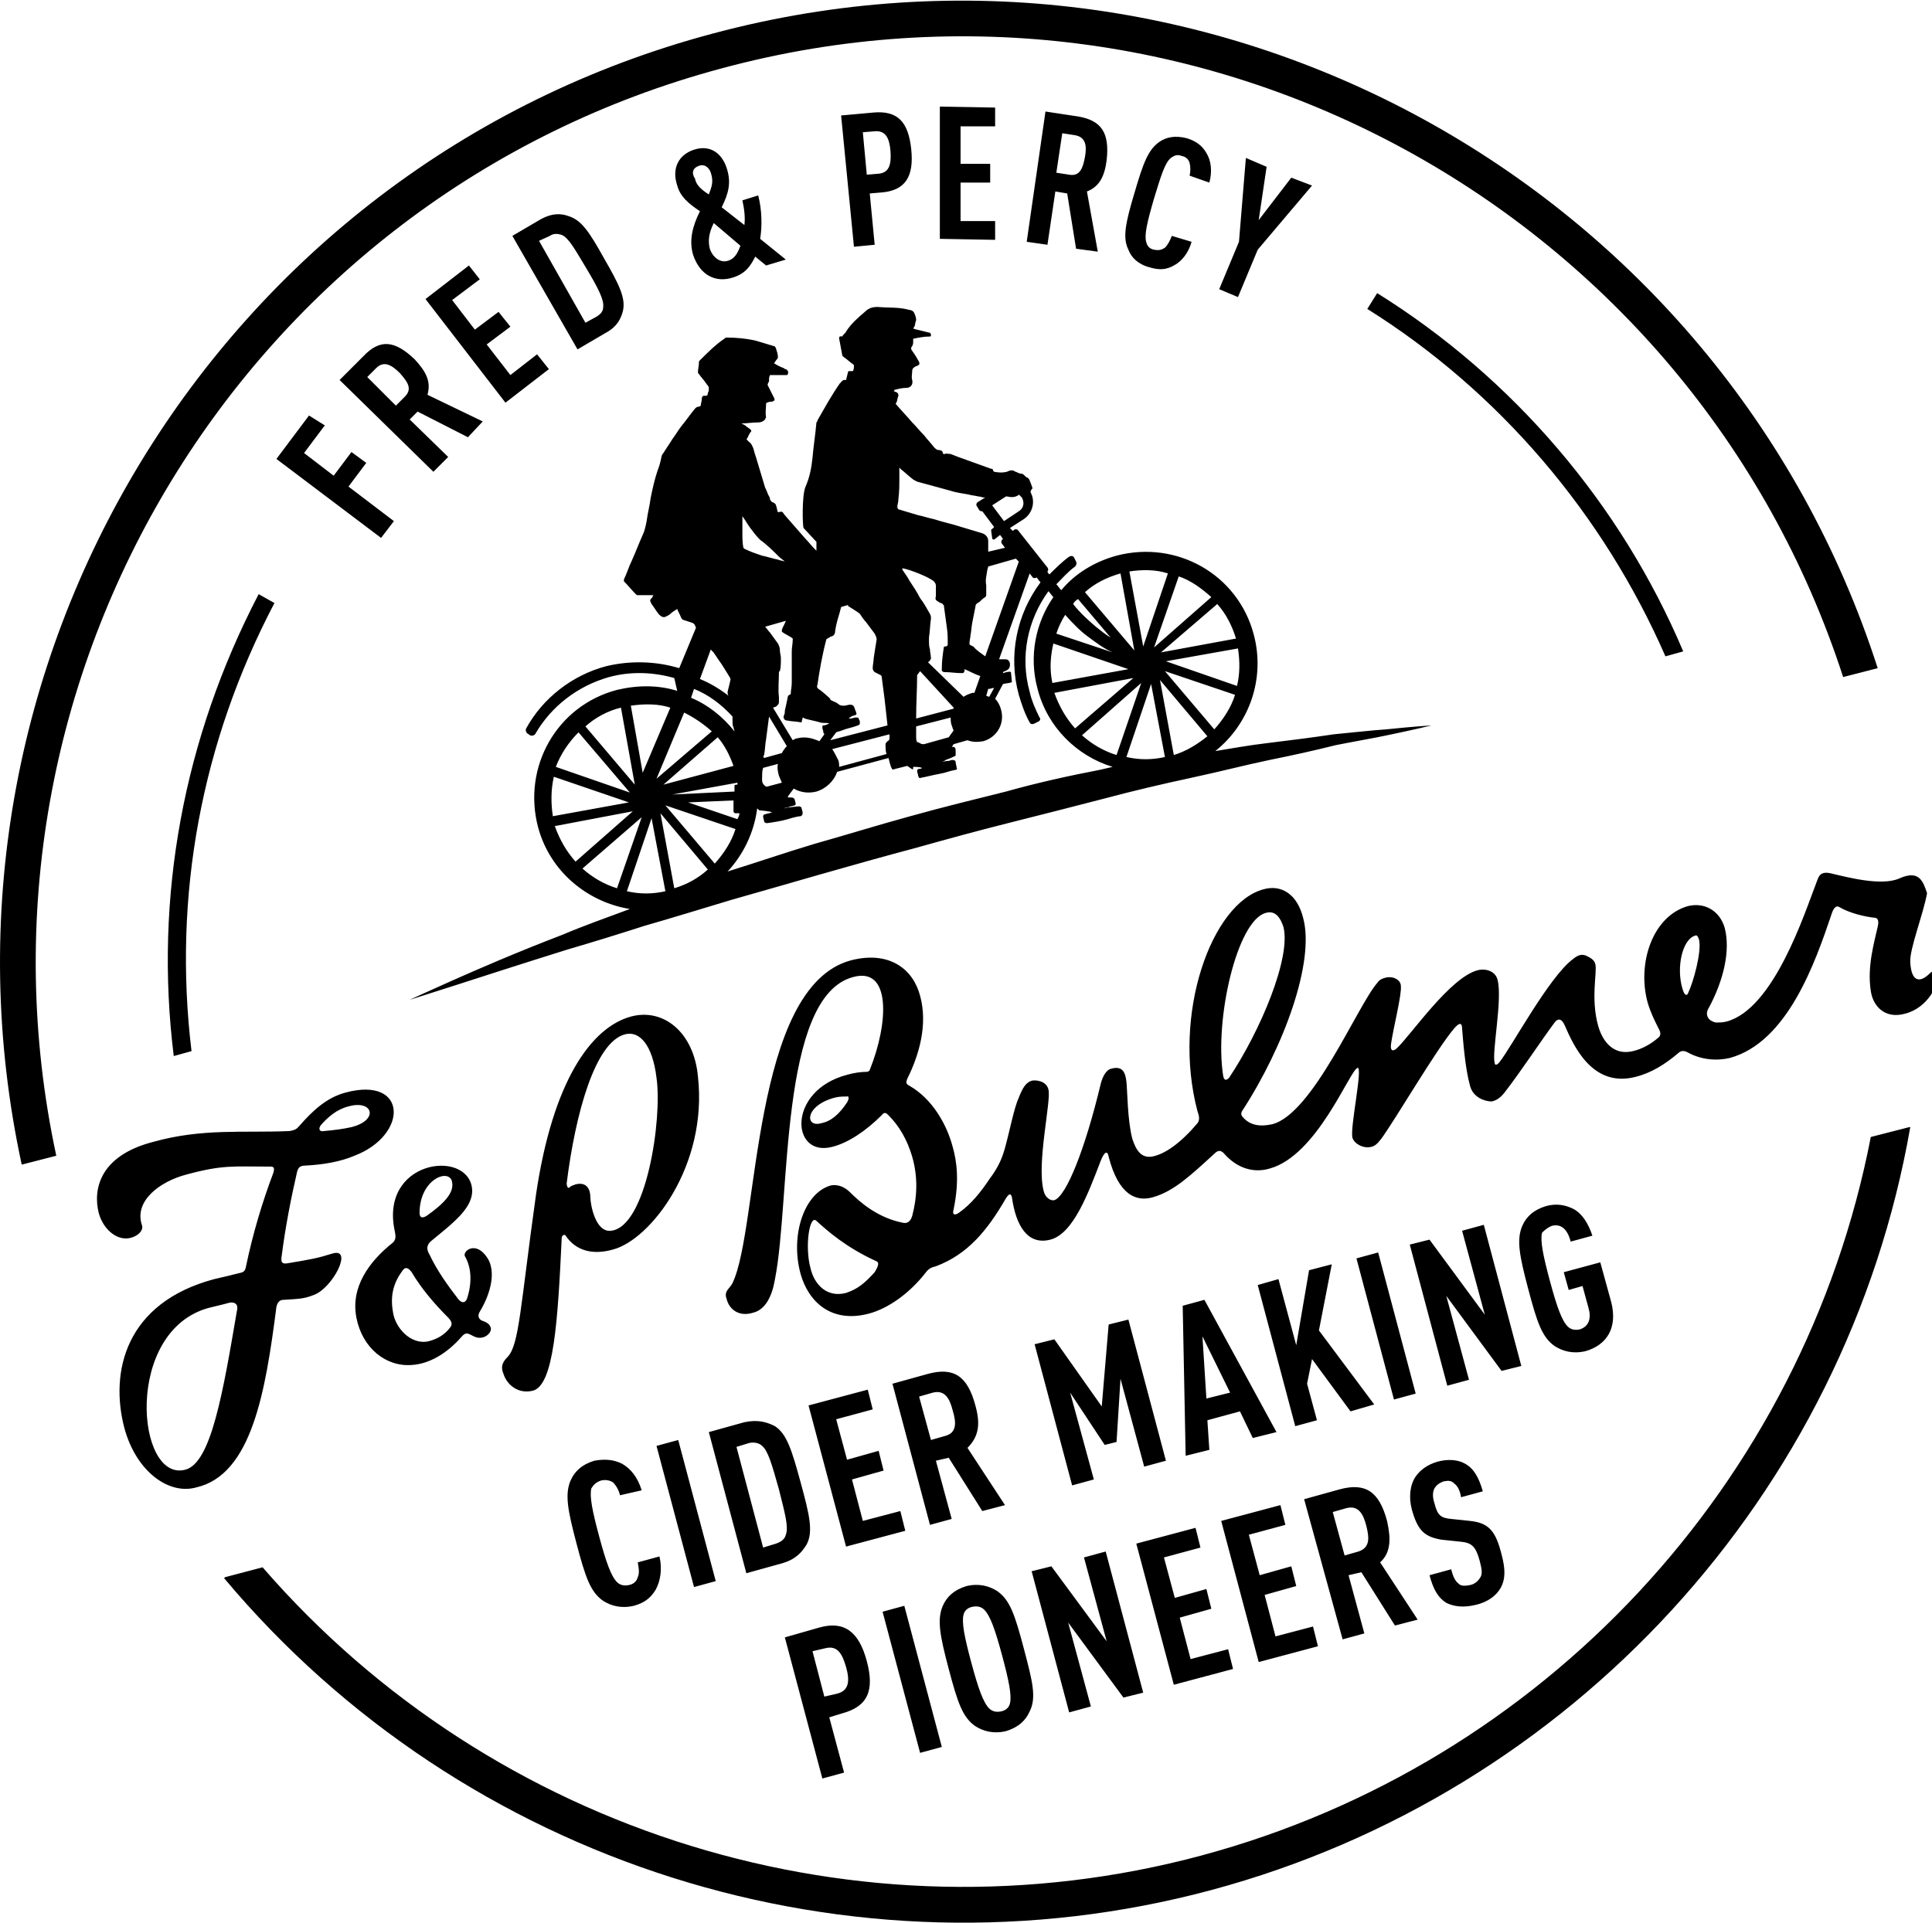 <?xml version="1.0" encoding="utf-8"?>
<!-- Generator: Adobe Illustrator 22.1.0, SVG Export Plug-In . SVG Version: 6.00 Build 0)  -->
<svg version="1.1" id="Layer_1" xmlns="http://www.w3.org/2000/svg" xmlns:xlink="http://www.w3.org/1999/xlink" x="0px" y="0px"
	 width="195.7px" height="194.8px" viewBox="0 0 195.7 194.8" style="enable-background:new 0 0 195.7 194.8;" xml:space="preserve"
	>
<path d="M157.2,124.2c1.2-0.3,1.7,0.8,1.9,1.6l2.2-0.6c-0.4-1.2-1-2.2-1.9-2.7c-0.8-0.4-1.7-0.6-2.8-0.3c-1.3,0.4-2,1.1-2.4,2
	c-0.6,1.4-0.3,3,0.6,6.4c0.9,3.4,1.4,4.9,2.7,5.8c0.8,0.5,1.8,0.8,3.1,0.5c2.1-0.6,3.3-2.3,2.6-5l-1.1-4l-3.7,1l0.5,1.8l1.4-0.4
	l0.6,2.2c0.3,1,0.1,1.9-0.9,2.2c-0.5,0.1-0.9,0-1.2-0.3c-0.6-0.6-1.1-2-1.8-4.6c-0.7-2.6-1-4.1-0.8-4.9
	C156.4,124.7,156.7,124.4,157.2,124.2 M146.5,131.3l5.6,7.6l2-0.5l-3.8-14.3l-2.2,0.6l2.3,8.5l-5.6-7.6l-2,0.5l3.8,14.3l2.2-0.6
	L146.5,131.3z M73.2,6.9c48.4-13,98.2,14.5,113.5,61.7l3.5-0.9c-15.8-49.1-67.6-77.8-118-64.3C21.9,16.8-8.7,67.6,2.2,118l3.5-0.9
	C-4.7,68.6,24.8,19.8,73.2,6.9 M138.5,31.3c13.4,8.4,23.9,20.8,30.2,35.2l1.8-0.5c-6.3-14.9-17.2-27.7-31-36.3L138.5,31.3z
	 M136,166.1l2.2-0.6l-1.6-5.9l1.3-0.3l3.4,5.4l2.3-0.6l-3.8-5.8c1.1-1,1.1-2.4,0.7-4.2c-0.8-3-2.2-3.9-4.8-3.2l-3.6,1L136,166.1z
	 M135,153.2l1.4-0.4c1.2-0.3,1.7,0.6,2,1.8c0.3,1.2,0.4,2.2-0.8,2.6l-1.4,0.4L135,153.2z M148.9,160.6c-0.5,0.1-0.9,0.1-1.1-0.1
	c-0.4-0.3-0.6-0.7-0.8-1.5l-2.2,0.6c0.4,1.5,0.9,2.3,1.7,2.8c0.8,0.4,1.8,0.5,3,0.2c1.3-0.3,2.1-1,2.5-1.7c0.5-0.9,0.5-1.9,0.1-3.4
	c-0.6-2.4-1.3-3.2-3.2-3.4l-1.9-0.2c-1.1-0.1-1.4-0.4-1.7-1.6c-0.2-0.6-0.2-1.1,0-1.5c0.2-0.3,0.4-0.5,0.9-0.7
	c0.5-0.1,0.8-0.1,1.1,0.2c0.4,0.3,0.6,0.8,0.7,1.4l2.2-0.6c-0.4-1.4-0.9-2.3-1.8-2.8c-0.7-0.4-1.7-0.5-2.8-0.2
	c-1,0.3-1.7,0.8-2.2,1.5c-0.6,0.9-0.7,2.1-0.4,3.3c0.6,2.2,1.3,2.8,3,3.1l1.9,0.2c1.2,0.1,1.6,0.5,2,2c0.2,0.8,0.3,1.3,0,1.7
	C149.7,160.2,149.4,160.5,148.9,160.6 M139.6,126.9l-2.2,0.6l3.8,14.3l2.2-0.6L139.6,126.9z M192.4,89c-1.8,0.8-5.2-0.1-6.9-0.5
	c-1.2-0.3-1.3,0.4-1.5,0.9c-1.2,3.1-4.3,12.8-9.1,14.1c-0.4,0.1-0.7,0.1-1.1,0.1c-0.9-0.2-1.1-0.9-0.7-1.5c1.5-2.8,2.2-5.8,1.6-8.1
	c-0.5-1.7-2-2.6-3.7-2.2c-3.6,1-5.2,5.8-4.1,9.8c0.3,1,0.7,1.8,1.1,2.6c0.3,0.5,0.2,0.8-0.1,1c-0.7,0.6-1.6,1.1-2.5,1.3
	c-1.6,0.4-2.9-0.5-3.5-2.5c-0.8-2.8-0.1-5.5-0.3-6.3c-0.1-0.5-0.6-0.7-1-0.9c-0.4-0.1-0.7-0.1-1.3,0.4c-2.4,1.8-6.2,8.9-7.4,10.4
	c-0.3,0.4-0.5,0.3-0.5,0.1c-0.3-1.1,0.8-6.4,0.3-8.4c-0.2-0.9-1.2-1.2-2-1c-2.8,0.7-6.8,6.6-8.2,7.9c-0.3,0.3-0.7,0.4-0.6-0.4
	c0.2-1.5,1.1-5,1-5.9c0-0.6-0.8-1.1-1.7-0.8c-0.3,0.1-0.5,0.2-0.7,0.5c-2,2.3-6.5,13.2-10.6,14.3c-1.3,0.3-2.3,0.1-3-0.7
	c-0.2-0.2-0.2-0.4-0.1-0.6c4.3-6.6,7.4-15.2,6.2-19.6c-0.6-2.4-2.2-3.4-4-2.9c-5.3,1.4-9.3,12.7-6.7,22.5c0.1,0.3,0.3,0.8,0,1.2
	c-1.6,1.9-3.3,3.2-4.7,3.4c-1,0.1-1.5-0.6-1.9-1.8c-0.5-1.9-0.5-4.9-0.6-5.8c-0.1-0.8-0.3-1.7-1.6-1.3c-0.4,0.1-0.8,0.7-1,1.5
	c-1.6,6.7-3.5,11.4-4.7,11.8c-0.5,0.1-1-0.4-1.1-1c-0.7-2.8,0.8-9.1,0.5-10.2c-0.2-0.9-1.3-1-1.7-0.9c-0.6,0.2-0.9,0.7-1.3,1.7
	c-0.5,1.1-0.9,3.3-1.4,5.1c-0.3,1.1-0.7,2-1.6,3.2c-0.8,1.2-1.8,2.5-3.1,3.4c-0.3,0.2-0.7,0.3-0.5-0.4c0.6-2.9,0.3-4.9-0.1-6.3
	c-0.6-2.3-2.1-4.9-4.4-6.2c-0.4-0.2-0.3-0.4-0.2-0.7c1.2-2.4,2.1-5.5,1.3-8.4c-0.7-2.7-3.1-4.6-7-3.6c-10.1,2.7-9.3,27.1-12,32.7
	c-0.3,0.6-0.9,0.8-0.6,1.6c0.2,0.9,1.1,1.9,2.7,1.4c1.2-0.3,1.9-1.6,2.2-3.4c1.6-8.1,0.4-28.6,7.9-30.6c3.9-1.1,3.6,4.7,1.7,9.4
	c0,0.1-0.2,0.2-0.3,0.2c-0.6,0-1.3,0.1-2,0.3c-6.1,1.6-5.7,8.4-1.5,7.3c1.6-0.4,3.4-1.6,5-3.2c0.3-0.4,0.5-0.2,0.7,0
	c1.1,1.1,1.9,2.5,2.4,4.2c0.6,2.1,0.5,4.1,0,6c-0.1,0.3-0.3,0.8-0.9,0.7c-2.6-0.5-4.4-2.1-5.4-3.1c-0.6-0.6-1.3-0.8-1.9-0.7
	c-2.7,0.7-4.2,5-3.1,9c0.8,2.8,3.1,5,6.9,4c1.9-0.5,4.1-2,5.8-4.2c0.3-0.4,0.6-0.5,1-0.6c3.2-1.2,5.2-3.6,7.1-6.9
	c0.4-0.6,0.5-0.4,0.6-0.1c0.4,2.9,1.6,4.9,3.9,4.3c2.3-0.6,3.8-4.6,5.1-8c0.4-1,0.7-1,0.8-0.4c1,3.9,2.8,4.6,4.5,4.1
	c2.1-0.6,3.8-2.2,6.2-4.4c0.4-0.4,0.7-0.4,1.1,0.1c1.2,1.3,2.8,1.9,4.5,1.4c4.8-1.3,8.1-9.9,8.9-10.2c0.6-0.2-0.8,6.2-0.5,7.1
	c0.2,0.6,1.1,1.1,1.9,0.9c0.4-0.1,0.6-0.3,1-0.8c1.4-1.9,5.6-9.1,7.4-11.2c0.6-0.7,0.8-0.5,0.8,0c0.1,1.2,0.3,4,0.8,5.8
	c0.3,1.2,1.5,1.6,2.2,1.6c0.5-0.1,0.9-0.4,1.3-0.9c1.7-2.2,3.8-5.4,5-7c0.4-0.6,0.8-0.5,1.1,0.2c0.8,1.8,2.7,6.4,7.2,5.2
	c1.6-0.4,3-1.3,4.3-2.4c0.2-0.2,0.5-0.3,0.9-0.1c1.4,0.8,3,0.9,4.3,0.6c5.9-1.6,8.7-9.8,10.3-14.5c0.2-0.7,0.5-1,0.8-0.8
	c1,0.6,2.6,1,3.7,1.1c0.3,0.1,0.3,0.5,0.2,0.9c-0.3,1.4-1.1,4-0.7,6.5c0.2,1.5,1.4,2.9,3.5,2.3c2.3-0.6,3.4-3,3.3-3.9
	c-0.1-0.6-0.6-0.4-0.8-0.2c-1.1,1.1-1.9,0.8-2-1.1c-0.1-1.3,1.3-4.8,1.7-7C194.8,89.3,194.4,88.1,192.4,89 M85.8,111.7
	c-0.8,1.2-1.6,1.9-2.6,2.1c-1.7,0.5-1.7-1.8,1.4-2.6c0.4-0.1,0.8-0.1,1.2-0.1C85.9,111,86.1,111.2,85.8,111.7 M88.6,128.9
	c-1,1.1-1.7,1.7-2.9,2.1c-1.9,0.5-3.2-0.8-3.6-2.5c-0.6-2.2-0.1-5.5,0.6-4.8c1.1,1,3,2.7,6.1,4.1C89.2,128,88.7,128.7,88.6,128.9
	 M123.9,109c-0.9-5.7,1.4-15.7,4.3-16.5c1-0.3,1.5,0.5,1.8,1.4c0.8,3.1-2.3,10.5-5.5,15.3C124.2,109.5,124,109.5,123.9,109
	 M170.4,100.1c-0.6-2.1,0-4.9,1.3-5.3c0.2-0.1,0.3,0.1,0.4,0.4c0.3,1.2-0.6,4.4-1.1,5.4C171,100.7,170.7,101.2,170.4,100.1
	 M60.9,150c0.5-0.1,0.9,0,1.2,0.2c0.3,0.3,0.6,0.8,0.7,1.3L65,151c-0.4-1.3-1.1-2.2-2-2.7c-0.8-0.4-1.7-0.5-2.8-0.3
	c-1.3,0.4-2,1.1-2.4,2c-0.6,1.4-0.3,3,0.6,6.4c0.9,3.4,1.4,4.9,2.7,5.8c0.8,0.5,1.8,0.8,3.1,0.5c1.1-0.3,1.7-0.8,2.2-1.6
	c0.5-0.9,0.7-2.1,0.4-3.4l-2.2,0.6c0.1,0.5,0.2,1.1,0,1.5c-0.1,0.4-0.4,0.7-0.9,0.8c-0.5,0.1-0.9,0-1.2-0.3c-0.6-0.6-1.1-2-1.8-4.6
	c-0.7-2.6-1-4.1-0.8-4.9C60.1,150.5,60.3,150.2,60.9,150 M70.3,160.8l2.2-0.6l-3.8-14.3l-2.2,0.6L70.3,160.8z M79.5,165.9l3.8,14.3
	l2.2-0.6l-1.5-5.6l1.3-0.4c2.6-0.7,3.3-2.3,2.5-5.3c-0.8-3-2.3-4.1-4.8-3.4L79.5,165.9z M85.7,168.9c0.4,1.4,0.3,2.4-0.9,2.7
	l-1.3,0.3l-1.2-4.6l1.3-0.3C84.8,166.7,85.3,167.5,85.7,168.9 M63.9,103c-4,1.1-7.9,6.5-9.6,18c-1.6,11.4-1.7,15.3-2.9,16.5
	c-0.7,0.7-0.6,1.2-0.4,1.7c0.3,1,1.4,2.1,3,1.7c2.1-0.6,2.5-7,2.9-15.5c0-0.2,0.3-0.4,0.4-0.2c1,1.5,2.7,2,4.8,1.4
	c3.8-1,9.6-8.5,8.6-17.5C70.3,104.6,67.2,102.1,63.9,103 M66.5,109.2c0.6,4.1-1,15.1-4.6,15.5c-1.6,0.2-2.1-2.7-2.1-3.4
	c0-0.7-0.3-1.6-1.5-1.3c-0.2,0.1-0.4,0.1-0.6,0.3c-0.2,0.2-0.3-0.2-0.3-0.4c0.9-7.2,2.9-14.3,5.9-15.1
	C64.8,104.4,66.1,105.9,66.5,109.2 M17.6,107l1.8-0.5c-1.9-15.7,1-31.3,8.4-45.4l-1.6-0.9C18.6,74.8,15.6,90.9,17.6,107 M75.4,144.1
	l-3.6,1l3.8,14.3l3.6-1c1.4-0.4,2-1.1,2.5-1.9c0.7-1.3,0.3-3-0.6-6.3c-0.9-3.3-1.4-4.9-2.6-5.7C77.7,144.1,76.8,143.8,75.4,144.1
	 M79.6,155.5c-0.1,0.4-0.4,0.7-1,0.9l-1.3,0.4l-2.7-10.2l1.3-0.4c0.5-0.1,1,0,1.3,0.3c0.6,0.5,1,1.9,1.7,4.4
	C79.5,153.3,79.9,154.7,79.6,155.5 M40,124.8c0.1,0.5,0.1,0.8-0.2,1.1c-2.4,1.9-4.3,4.5-3.7,7.6c0.6,3.1,3,5,5.6,4.8
	c1.8-0.1,3.6-1.2,5-2.8c0.5-0.6,0.7-0.4,1.3-0.1c1,0.5,1.9-0.4,1.7-0.9c-0.1-0.3-0.3-0.5-0.9-0.7c-0.4-0.2-0.4-0.6-0.2-0.9
	c1.2-2,1.6-4.1,0.8-5.4c-1.2-1.9-2.6-0.7-2.3-0.2c0.7,1.2,0.7,2.8,0.2,4.3c-0.2,0.5-0.6,0.4-0.9,0c-1-1.3-2.1-2.8-2.9-4.5
	c-0.3-0.5-0.3-0.9,0.1-1.3c2.3-1.9,4.5-3.5,4.2-5.5C47.2,116.4,38.4,117.6,40,124.8 M42.5,122.9c0-3.5,3.1-4.6,3.3-3.1
	c0.2,1.1-0.9,2.2-2.6,3.4C42.7,123.5,42.5,123.3,42.5,122.9 M45.3,133.4c0.4,0.4,0.6,0.7,0.3,1.1c-0.6,0.8-1.4,1.2-2.2,1.4
	c-1.8,0.4-3.4-1.4-3.6-3c-0.3-1.7,0.1-3,1-4.2c0.3-0.4,0.6-0.2,0.9,0.2C42.7,130.6,44.1,132.2,45.3,133.4 M127.4,130.2l3.8,14.3
	l2.2-0.6l-1-3.7l0.5-2.5l3.9,5.3l2.4-0.7l-5.6-7.5l1.3-6.7l-2.3,0.6l-1.3,7.6l-1.8-6.7L127.4,130.2z M111.6,142.5l-4.8-6.8l-2,0.5
	l3.8,14.3l2.2-0.6l-2.4-8.8l3.5,5.3l1.2-0.3l0.4-6.4l2.4,8.9l2.2-0.6l-3.8-14.3l-2,0.5L111.6,142.5z M88.1,19.6l1.2-0.1
	c2.4-0.2,3.3-1.6,3-4.4c-0.3-2.8-1.4-3.9-3.8-3.7l-3.3,0.3L86.5,25l2.1-0.2L88.1,19.6z M87.4,13.4l1.2-0.1c1.1-0.1,1.5,0.7,1.6,2
	c0.1,1.3-0.1,2.2-1.2,2.3l-1.2,0.1L87.4,13.4z M61.4,33.7c1.1-0.6,1.5-1.4,1.7-2.2c0.3-1.3-0.4-2.7-1.9-5.3
	c-1.5-2.7-2.3-3.9-3.6-4.3c-0.8-0.3-1.7-0.3-2.8,0.3l-2.9,1.7l6.6,11.5L61.4,33.7z M55.7,23.9c0.4-0.3,0.9-0.2,1.2-0.1
	c0.7,0.3,1.3,1.4,2.5,3.4c1.2,2,1.8,3.2,1.7,3.9c0,0.4-0.2,0.7-0.7,1l-1.1,0.6l-4.7-8.3L55.7,23.9z M95.2,24.2l5.6,0.1l0-1.9l-3.5,0
	l0-3.9l3,0l0-1.9l-3,0l0-3.8l3.5,0l0-1.9l-5.6-0.1L95.2,24.2z M109.2,11.8l-3.3-0.5l-1.9,13.2l2.1,0.3l0.8-5.4l1.2,0.2l0.9,5.6
	l2.2,0.3l-1.1-6.1c1.3-0.5,1.8-1.6,2-3.2C112.4,13.5,111.6,12.2,109.2,11.8 M109.9,15.9c-0.2,1.1-0.5,2-1.6,1.8l-1.3-0.2l0.6-4
	l1.3,0.2C110,13.9,110.1,14.8,109.9,15.9 M122.5,18.5c0.3-1.1,0.2-2.2-0.3-3c-0.4-0.7-1-1.2-2-1.5c-1.2-0.3-2.1-0.1-2.8,0.4
	c-1.1,0.8-1.6,2.1-2.5,5.2c-0.9,3-1.2,4.5-0.6,5.7c0.3,0.8,1,1.5,2.2,1.8c1,0.3,1.7,0.2,2.4-0.2c0.8-0.4,1.5-1.3,1.8-2.4l-2-0.6
	c-0.2,0.5-0.4,0.9-0.7,1.2c-0.3,0.2-0.6,0.3-1.1,0.2c-0.5-0.1-0.7-0.4-0.8-0.8c-0.2-0.7,0.1-2,0.8-4.4c0.7-2.3,1.1-3.6,1.7-4.1
	c0.3-0.2,0.6-0.4,1.1-0.2c0.5,0.1,0.7,0.4,0.8,0.7c0.1,0.4,0.1,0.9,0,1.3L122.5,18.5z M74.3,28.1c1.2-0.4,1.7-1.1,2.2-2.1l1.1,0.9
	l2-0.6L77,24.2c0.2-1.2,0.2-2.9-0.2-4.4l-1.6,0.5c0.2,0.9,0.3,1.8,0.2,2.5L73.1,21c0.7-1.4,1-2.5,0.5-4c-0.5-1.5-1.7-2.4-3.4-1.8
	c-1.4,0.5-2.2,1.8-1.6,3.6c0.3,1.1,1.1,1.8,2.3,2.6c-0.8,1.6-1.1,3-0.7,4.4C70.9,27.9,72.5,28.7,74.3,28.1 M70.8,16.8
	c0.5-0.2,1,0.1,1.2,0.7c0.3,0.9,0.1,1.4-0.2,2.2c-0.8-0.5-1.3-1-1.4-1.6C70,17.5,70.2,17,70.8,16.8 M72.3,22.6l2.7,2.3
	c-0.3,0.8-0.6,1.3-1.2,1.5c-0.8,0.3-1.6-0.3-1.9-1.2C71.7,24.4,71.8,23.6,72.3,22.6 M47.5,26.9l-4.4,3.4l8.1,10.5l4.4-3.4l-1.2-1.5
	L51.7,38l-2.4-3.1l2.4-1.8l-1.2-1.5l-2.4,1.8l-2.3-3l2.8-2.1L47.5,26.9z M122,131.7l-2.2,0.6l0.3,15.2l2.4-0.6l-0.2-3l3.3-0.9
	l1.3,2.7l2.4-0.6L122,131.7z M122.2,141.7l-0.4-6.3l2.8,5.7L122.2,141.7z M31.3,42.1L28,46.5l10.6,8l1.3-1.7l-4.6-3.5l1.8-2.4
	l-1.5-1.1l-1.8,2.4l-3-2.3l2.1-2.8L31.3,42.1z M42,36.4c-2-1.9-3.5-2.1-5.2-0.3l-2.4,2.4l9.5,9.3l1.5-1.5l-3.9-3.8l0.8-0.8l5.1,2.6
	l1.5-1.6l-5.6-2.7C43.7,38.6,43.1,37.6,42,36.4 M41,40.2l-0.9,0.9l-2.9-2.9l0.9-0.9c0.8-0.8,1.6-0.3,2.4,0.5
	C41.3,38.7,41.8,39.4,41,40.2 M92.8,85.9c3.2-0.9,6.5-1.8,9.7-2.6c3.2-0.8,6.3-1.6,9.4-2.4c3-0.8,6-1.5,8.8-2.1
	c2.8-0.6,5.5-1.3,7.9-1.8c2.5-0.5,4.7-1,6.7-1.5c2-0.4,3.8-0.7,5.2-1c2.9-0.6,4.5-1,4.5-1s-1.7,0.1-4.6,0.4
	c-1.5,0.1-3.2,0.3-5.3,0.5c-2,0.3-4.3,0.6-6.8,0.9c-1.7,0.2-3.4,0.5-5.2,0.8c3.4-2.7,5.1-7.3,3.9-11.8c-1.6-6.1-7.8-9.6-13.9-8
	c-2.2,0.6-4.2,1.8-5.6,3.5c-0.2-0.2-0.3-0.4-0.5-0.6c0.6-0.6,1.2-1.3,1.9-1.8c0.1-0.1,0.2-0.3,0.1-0.5l-0.2-0.4
	c-0.1-0.2-0.3-0.2-0.5-0.1c-0.7,0.5-1.4,1.2-2,1.8c-0.1-0.1-0.2-0.2-0.2-0.3l0,0c0.1-0.1,0.1-0.3,0-0.4l-3-3.8
	c-0.1-0.1-0.3-0.1-0.4,0l-0.1,0.1l-0.3-0.3l1.4-0.9c0.9-0.6,1.2-1.8,0.7-2.7c0,0,0,0,0-0.1c0-0.1,0-0.1,0.1-0.2c0,0,0-0.1,0.1-0.1
	c0,0,0,0,0,0c-0.1-0.3-0.2-0.6-0.3-0.8c0-0.1-0.1-0.2-0.2-0.3c-0.1,0-0.2-0.1-0.3-0.2c-0.1-0.1-0.2-0.2-0.3-0.2
	c-0.2,0-0.4-0.1-0.6-0.2c-0.1,0-0.2-0.1-0.2-0.1c-0.3-0.1-0.5,0-0.7,0.1c-0.4,0.1-0.8,0.1-1.3,0c0,0-0.1-0.1-0.1-0.1
	c0-0.1,0-0.1-0.1-0.2c0,0-0.1,0-0.1,0c-0.8-0.3-1.7-0.6-2.5-0.9c-0.6-0.2-1.1-0.4-1.6-0.6C96,46,95.9,45.9,95.7,46
	c-0.1,0-0.2,0-0.2-0.1c0-0.2-0.2-0.3-0.4-0.3c-0.2,0-0.3-0.1-0.5-0.3c-0.3-0.4-0.7-0.8-1-1.2c-0.4-0.4-0.8-0.9-1.2-1.3
	c-0.5-0.6-1.1-1.2-1.6-1.8c-0.1-0.1-0.1-0.1,0-0.2c0.1-0.2,0.1-0.5,0.2-0.7c0-0.1,0-0.2-0.1-0.3c-0.1-0.1-0.3-0.1-0.4-0.2
	c0.1,0,0.1,0,0.1-0.1c0.4-0.1,0.8-0.2,1.2-0.2c0.5,0,0.7-0.4,0.6-0.8c-0.1-0.3,0-0.6,0-0.9c0-0.3,0.2-0.4,0.4-0.5
	c0.4-0.1,0.4-0.3,0.2-0.6c-0.2-0.4-0.5-0.8-0.7-1.1c0,0,0-0.1,0-0.2c0.1-0.1,0.2-0.3,0.2-0.5c0-0.1,0-0.2,0-0.3c0-0.1,0-0.1,0.1-0.1
	c0.5-0.1,1-0.2,1.5-0.2c0.1,0,0.2,0,0.2-0.1c0-0.1,0-0.3-0.2-0.3c-0.4-0.1-0.8-0.2-1.2-0.3c-0.1,0-0.3-0.1-0.4-0.1
	c0.1-0.2,0.2-0.3,0.2-0.5c0-0.1,0.1-0.3,0.1-0.4c0-0.2-0.1-0.5-0.2-0.7c-0.1-0.2-0.3-0.3-0.5-0.3c-1-0.3-2.1-0.2-3.2-0.3
	c-0.5,0-0.9,0.1-1.3,0.5c-0.7,0.6-1.4,1.2-1.9,2c-0.1,0.2-0.3,0.3-0.4,0.5C85,34,85,34.2,85,34.3c0.1,0.5,0.2,1.1,0.3,1.6
	c0,0.2,0.1,0.2,0.2,0.3c0.3,0.2,0.6,0.5,0.9,0.7c0,0,0.1,0.1,0.1,0.1c0,0.2,0,0.4-0.1,0.6c-0.1,0-0.2,0-0.3,0c-0.1,0-0.2,0-0.2,0.1
	l0,0l-0.2,0.8l-0.2,0c-0.1,0-0.2,0.1-0.3,0.2c0,0,0,0.1-0.1,0.1c-0.9,1.3-1.5,2.4-2.3,3.8c0,0.1,0,0.1-0.1,0.2
	c-0.1,1.2-0.3,2.4-0.4,3.6c-0.1,1-0.3,2-0.7,2.9c-0.4,0.9-0.3,4.1-0.2,4.2l1.3,1.4c0,0.1,0,0.1,0,0.2c0,0.2,0,0.5,0,0.7
	c-0.1-0.1-0.1-0.1-0.2-0.2c-0.3-0.3-0.6-0.7-0.9-1c-0.7-0.8-1.4-1.6-2.1-2.4c-0.3-0.4-0.2-0.4-0.7-0.3c0,0,0,0,0,0
	c-0.1-0.2-0.1-0.5-0.2-0.7c0-0.1-0.1-0.2-0.3-0.3c-0.1,0-0.2-0.1-0.3-0.3c0-0.2-0.1-0.3-0.2-0.5c-0.1-0.3-0.2-0.5-0.3-0.7
	c-0.3-1-0.6-2-0.9-3c-0.1-0.3-0.2-0.6-0.3-1c-0.1-0.2-0.2-0.5-0.4-0.6c-0.1-0.1-0.1-0.1-0.2-0.2c-0.1-0.1-0.1-0.1,0-0.2
	c0.1-0.2,0.2-0.5,0.4-0.7c0-0.1,0-0.1-0.1-0.2c-0.1-0.1-0.3-0.2-0.4-0.3c-0.1-0.1-0.3-0.2-0.5-0.3c0.6,0,1.1-0.1,1.7-0.1
	c0.3,0,0.5-0.1,0.7-0.3c0-0.1,0.1-0.2,0.1-0.2c-0.1-0.5,0-0.9,0-1.4c0-0.1,0.1-0.1,0.1-0.1c0.2-0.1,0.3-0.1,0.5-0.1
	c0.3-0.1,0.3-0.2,0.2-0.4c-0.2-0.4-0.4-0.8-0.6-1.2c-0.1-0.1,0-0.2,0-0.3c0.1-0.1,0.1-0.2,0.1-0.3c0-0.2,0-0.3,0.1-0.5
	c0.3,0,0.6,0,0.9,0c0.3,0,0.6,0,0.8,0c0,0,0.1,0,0.1-0.1c0.1-0.2,0-0.4-0.2-0.5c-0.1,0-0.1,0-0.2-0.1c-0.3-0.1-0.7-0.3-1-0.5
	c0.1-0.1,0.2-0.3,0.3-0.4c0,0,0.1-0.1,0.1-0.2c0-0.3-0.1-0.6-0.2-0.9c0-0.1-0.1-0.1-0.1-0.2c-0.7-0.2-1.3-0.4-2-0.6
	c-0.9-0.2-1.9-0.3-2.9-0.3c-0.1,0-0.1,0-0.2,0.1c-0.9,0.6-1.7,1.4-2.5,2.2c-0.1,0.1-0.1,0.1-0.1,0.2c0,0.3-0.1,0.7-0.1,1
	c0,0.1,0,0.1,0.1,0.2c0.2,0.3,0.5,0.6,0.7,0.9c0.1,0.2,0.3,0.3,0.3,0.5c0,0.2,0,0.4-0.1,0.5c0,0.1,0,0.3-0.2,0.3c-0.1,0-0.2,0-0.2,0
	c-0.1,0-0.2,0.1-0.2,0.2c0,0.3-0.1,0.5-0.1,0.7c0,0.1-0.1,0.2-0.2,0.2c-0.2,0-0.3,0.1-0.4,0.2c-0.5,0.6-0.9,1.2-1.4,1.8
	c-0.3,0.4-0.6,0.9-0.9,1.3c-0.3,0.5-0.6,0.9-0.9,1.4c-0.1,0.1-0.2,0.3-0.2,0.4c-0.1,0.5-0.2,0.9-0.4,1.4c-0.3,0.9-0.5,1.8-0.7,2.8
	c-0.1,0.8-0.3,1.5-0.4,2.3c-0.1,0.5-0.2,1-0.4,1.4c-0.4,0.9-0.7,1.7-1.1,2.6c-0.3,0.6-0.5,1.3-0.8,1.9c0,0.1,0,0.2,0,0.2
	c0.4,0.4,0.8,0.9,1.2,1.3c0.1,0.1,0.1,0.1,0.2,0.1c0.4,0,0.8,0,1.2,0c0.1,0,0.2,0,0.4,0c-0.1,0.1-0.1,0.1-0.1,0.2
	c-0.3,0.3-0.3,0.3-0.1,0.7c0.3,0.4,0.4,0.6,0.7,1c0.2,0.2,0.4,0.4,0.7,0.3c0.2-0.1,0.4-0.2,0.5-0.3c0.2-0.2,0.4-0.3,0.7-0.5
	c0.1,0.3,0.3,0.6,0.4,0.9c0.1,0.1,0.1,0.2,0.2,0.2c0.3,0.1,0.6,0.2,0.9,0.3c0.3,0.1,0.3,0.3,0.4,0.5l-1.7,4.1
	c-2.3-0.7-4.9-0.8-7.4-0.2c-3.4,0.9-6.4,3.2-8.1,6.3c-0.1,0.2,0,0.4,0.1,0.5l0.3,0.2c0.2,0.1,0.4,0,0.5-0.1c1.6-2.8,4.3-4.9,7.5-5.8
	c2.2-0.6,4.5-0.5,6.6,0.1L68.6,70c-1.9-0.6-4-0.6-6.1-0.1c-6.1,1.6-9.6,7.8-8,13.9c1.2,4.5,5,7.6,9.3,8.3c-2.4,0.9-4.7,1.7-6.8,2.6
	c-4.7,1.8-8.6,3.5-11.3,4.7c-2.7,1.2-4.2,1.9-4.2,1.9s1.6-0.5,4.4-1.4c2.8-0.9,6.8-2.2,11.6-3.7c2.4-0.7,5-1.5,7.8-2.4
	c2.8-0.8,5.7-1.7,8.7-2.6C80,89.5,86.4,87.6,92.8,85.9 M114.8,68.7l-5.9,5.1c-0.9-1-1.6-2.2-2.1-3.6L114.8,68.7z M106.6,69.2
	c-0.3-1.4-0.2-2.7,0.1-4l7.6,2.6L106.6,69.2z M115.6,69.2l-2.5,7.3c-1.3-0.4-2.5-1.1-3.5-2L115.6,69.2z M118.9,76.5l-1.4-7.6
	l4.8,5.7C121.3,75.4,120.2,76.1,118.9,76.5 M123,73.9l-5-5.9l7.1,2.4C124.7,71.7,123.9,72.9,123,73.9 M125.3,69.5l-7.2-2.5l7.3-1.3
	C125.6,67,125.6,68.3,125.3,69.5 M125.2,64.7l-7.6,1.4l5.7-4.9C124.2,62.2,124.8,63.4,125.2,64.7 M122.7,60.5l-5.8,5.1l2.5-7.2
	C120.6,58.8,121.7,59.6,122.7,60.5 M114.4,57.9c1.3-0.2,2.7-0.2,3.9,0.2l-2.5,7.4L114.4,57.9z M116.6,69.3l1.4,7.4
	c-1.3,0.3-2.6,0.3-3.9,0L116.6,69.3z M113.5,58.1l1.4,7.8c0,0,0,0,0,0l-5-5.9C110.9,59.1,112.1,58.5,113.5,58.1 M109.2,60.7l3.3,3.9
	c-0.5-0.3-1-0.7-1.5-1.1c-0.7-0.6-1.6-1.4-2.3-2.3C108.8,61,109,60.8,109.2,60.7 M107.9,62.3c0.8,0.9,1.6,1.7,2.3,2.2
	c0.8,0.6,1.6,1.2,2.5,1.6l-5.7-1.9C107.2,63.6,107.5,62.9,107.9,62.3 M101.9,50.3C101.9,50.3,101.9,50.3,101.9,50.3c0,0,0.1,0,0.1,0
	c0.4,0.1,0.8,0.1,1.1-0.1c0,0,0.1,0,0.1-0.1c0.1,0.1,0.2,0.2,0.3,0.3c0.3,0.5,0.2,1.1-0.3,1.4l-1.5,1l-1.2-1.6L101.9,50.3z
	 M99.8,66.5c-0.4-0.3-0.9-0.6-1.2-1c0,0-0.1,0-0.2-0.1c-0.1,0-0.2-0.1-0.2-0.2c0-0.3,0.1-0.6,0.1-0.8c0.1-0.5,0.1-0.9,0.2-1.4
	c0.1-0.5,0.2-1,0.3-1.5c0-0.3,0.2-0.4,0.4-0.5c0.2-0.2,0.4-0.4,0.6-0.5c0.1-0.1,0.1-0.2,0.1-0.3c0-0.2,0-0.4,0-0.6
	c0-0.1,0-0.2,0-0.3c-0.1-0.6,0-0.8,0.1-1.5c0-0.1,0.1-0.3,0.1-0.4l2.8-0.8l0.3,0.3L99.8,66.5z M100.7,69.7l-0.5,0.9
	c-0.1,0-0.2-0.1-0.3-0.1l0.2-0.7C100.4,69.8,100.5,69.7,100.7,69.7 M90.9,51.3c0-0.2,0.1-0.4,0.1-0.7c0.1-0.8,0.1-1.5,0.1-2.3
	c0-0.3,0-0.6,0-0.9c0,0,0.1,0,0.1,0.1c0.4,0.3,0.8,0.7,1.2,1c0.1,0.1,0.3,0.2,0.5,0.3c1.1,0.3,2.2,0.6,3.3,0.9
	c0.6,0.2,1.3,0.3,1.9,0.4c0.3,0.1,0.6,0.1,1,0.2c0.2,0,0.4,0.1,0.5,0.1c0,0,0,0,0,0c0,0,0.1,0,0.2,0L99,50.9
	c-0.1,0.1-0.1,0.2-0.1,0.3l0.3,0.5c0.1,0.1,0.2,0.1,0.3,0.1l1.2,1.6l-0.2,0.2c-0.1,0-0.1,0.1-0.1,0.2l0.1,0.7c0,0.2,0.2,0.2,0.3,0.1
	l0.5-0.4l0.3,0.4l-0.1,0.1c-0.1,0.1-0.1,0.3,0,0.4l0.3,0.4l-1.7,0.4c0-0.1,0-0.3,0-0.4c0-0.2,0-0.4,0-0.5c0,0,0-0.1,0-0.1
	c0,0,0-0.1,0-0.1c0-0.4-0.3-0.7-0.7-0.8c-0.7-0.2-1.3-0.4-2-0.6c-0.9-0.3-1.9-0.5-2.8-0.8c-0.5-0.1-1.1-0.3-1.6-0.4
	c-0.7-0.2-1.3-0.4-2-0.6C90.9,51.5,90.9,51.4,90.9,51.3 M91.4,57.6c0.1-0.1,2.1,0.6,2.9,1.1c0.6,0.3,0.5,0.7,0.5,0.9
	c0,0.1,0,0.3,0,0.7c0,0,0,0.1,0,0.1c-0.1,0.4,0,0.4,0.3,0.6c0.1,0.1,0.3,0.1,0.4,0.2c0,0,0,0.1,0.1,0.1c0.1,0.7,0.2,1.5,0.3,2.2
	c0.1,0.6,0.1,1.2,0.1,1.8c0,0.1-0.1,0.2-0.2,0.2c-0.1,0-0.2,0-0.2,0.1c-0.1,0.7-0.2,1.4-0.2,2.1c0,0.1,0,0.1,0,0.2
	c0,0.1,0.1,0.2,0.3,0.2c0.6,0,1.1,0.1,1.7,0.1c0.2,0,0.2,0,0.3-0.2c0-0.1,0-0.1,0-0.2c0.5,0.2,1,0.5,1.6,0.7l-0.6,1.7
	c-0.1,0-0.1,0-0.2,0c-0.3,0.1-0.6,0.2-0.9,0.4L94,67.1c0.1-0.1,0.2-0.1,0.2-0.2c0.1-0.1,0.1-0.2,0.1-0.2c0-0.3-0.1-0.6-0.1-0.9
	c-0.1-0.3-0.1-0.6-0.1-0.9c0-0.1,0-0.2,0-0.3c0.1-0.6,0.1-1.3,0.2-1.9c0-0.2,0-0.3-0.1-0.5c-0.3-0.5-0.6-1.1-1-1.6
	c-0.3-0.6-0.7-1.2-1.1-1.8C91.8,58.2,91.3,57.7,91.4,57.6 M92.9,68.4l0.3-0.4l3.4,3.7c0,0,0,0,0,0.1l-3.8,1
	C92.8,71.2,92.9,69.8,92.9,68.4 M92.8,74.7c0-0.4,0-0.7,0-1.1l3.5-0.9c0,0.3,0,0.5,0.1,0.8c0.1,0.2,0.1,0.4,0.2,0.5l-0.5,0.7
	l-2.5,0.7c0,0-0.1,0-0.1,0c-0.2,0-0.3-0.1-0.5-0.2c0,0,0,0-0.1,0C92.8,75,92.8,74.8,92.8,74.7 M92.5,77.7
	C92.5,77.7,92.5,77.6,92.5,77.7c0.3,0,0.6,0,0.9,0.1c-0.1,0.1-0.2,0.1-0.3,0.1c-0.1,0-0.2,0.1-0.2,0.2c0,0.2,0.1,0.3,0.1,0.5
	c0.1,0.2,0.1,0.3,0.3,0.2c0.6-0.1,1.3-0.3,1.9-0.4c0.6-0.1,1-0.3,1.6-0.4c0.1,0,0.2-0.1,0.1-0.2c0-0.2-0.1-0.4-0.1-0.6
	c0-0.1-0.1-0.2-0.3-0.2c-0.2,0-0.3,0.1-0.5,0.1c-0.2,0-0.6,0.1-0.6,0.1c0,0,0.3-0.1,0.4-0.2c0.2-0.1,0.3-0.1,0.5-0.2
	c0.6-0.3,0.5-0.1,0.5-0.6c0-0.1,0-0.1,0-0.2c0-0.2-0.1-0.4-0.4-0.3c0.1-0.1,0.1-0.2,0.2-0.3l1.4-0.4c0.5,0.2,1,0.2,1.6,0.1
	c1.4-0.4,2.2-1.8,1.8-3.2c-0.1-0.4-0.3-0.8-0.6-1.1l0.8-1.5c0.5-0.1,0.8-0.1,0.9-0.2c0-0.1-0.1-1-0.1-1c-0.1-0.1-0.5,0-0.8,0.1
	c0,0,0,0,0-0.1c0.1-0.1,0.3-0.1,0.4-0.2c0.2-0.1,0.3-0.3,0.3-0.5c0-0.1,0-0.1,0-0.2c-0.1-0.3-0.2-0.4-0.5-0.4c-0.1,0-0.2,0-0.4,0
	c-0.1,0-0.1,0-0.2,0l3.1-8.7l0.3,0.4c0.1,0.1,0.3,0.1,0.4,0l0,0c0.1,0.1,0.2,0.3,0.4,0.5c-2.4,3.2-3.3,7.4-2.2,11.4
	c0.3,1,0.6,1.9,1.1,2.8c0.1,0.2,0.3,0.2,0.5,0.1l0.4-0.2c0.2-0.1,0.2-0.3,0.1-0.4c-0.4-0.8-0.8-1.7-1-2.6c-1-3.6-0.2-7.3,1.9-10.2
	c0.2,0.2,0.3,0.4,0.5,0.6c-1.8,2.6-2.5,6-1.6,9.3c1,3.9,4,6.8,7.6,7.9c-0.4,0.1-0.9,0.2-1.3,0.3c-3.1,0.6-6.3,1.3-9.5,2.2
	c-3.2,0.8-6.5,1.6-9.7,2.5c-3.3,0.9-6.5,1.9-9.7,2.8c-3,0.9-5.9,1.9-8.8,2.8c1.6-1.7,2.7-4,3-6.4c0.1,0.1,0.2,0.2,0.2,0.2
	c0.1,0,1.1,0.1,1.3,0.2c0,0,0,0,0,0c-0.2,0.1-0.4,0.1-0.7,0.2c-0.1,0-0.2,0.1-0.2,0.2c0,0.2,0.1,0.4,0.1,0.5c0,0.1,0.1,0.2,0.3,0.2
	c0.7-0.1,1.4-0.2,2.1-0.4c0.3-0.1,1-0.3,1.3-0.3c0.2-0.1,0.2-0.2,0.2-0.4c0-0.1-0.1-0.3-0.1-0.4c0-0.1-0.1-0.2-0.3-0.2
	c-0.2,0-0.8,0.1-1,0.1c-0.1,0-0.4,0.1-0.5,0.1c0,0,0.3-0.1,0.3-0.1c0,0,0.1,0,0.1,0c0.2-0.1,0.4-0.1,0.7-0.2c0,0,0.1-0.1,0.1-0.1
	c0-0.2-0.1-0.4-0.1-0.5c-0.1-0.2-0.3-0.2-0.4-0.2c-0.1,0-0.2,0-0.2,0c0,0-0.1,0-0.1-0.1l0.6-0.8c0.7,0.4,1.5,0.5,2.3,0.3
	c1-0.3,1.8-1.1,2.1-2l5.2-1.4c0.1,0.4,0.2,0.8,0.3,1c0.1,0.2,0.1,0.2,0.4,0.1c0.4-0.1,0.8-0.2,1.2-0.3C92.5,78,92.5,78.1,92.5,77.7
	 M67.2,79.5l5.5-4.8c0.7,0.8,1.2,1.8,1.6,2.9L67.2,79.5z M67.6,80.6L67.6,80.6L67.6,80.6L67.6,80.6z M74.7,79.3c0,0.2,0,0.3,0,0.2
	c-0.1,0-0.3,0-0.3,0.1c0,0,0,0.1,0,0.2c0,0.1,0,0.3,0,0.4l-6.3,0.3L74.7,79.3z M74.3,81.1c0,0.2,0,0.9,0,1.1c0,0.1,0.1,0.2,0.2,0.2
	c0.1,0,0.2,0,0.4,0c0,0.2-0.1,0.4-0.2,0.6l-5-1.7L74.3,81.1z M84.3,75.9l5.8-1.5c0,0.1,0,0.3,0,0.4c0,0.1,0,0.2-0.2,0.3
	c-0.1,0.1-0.2,0.2-0.2,0.3c0,0.4,0,0.7,0.1,1l-4.8,1.3c0-0.2,0-0.5-0.1-0.7C84.7,76.6,84.5,76.2,84.3,75.9 M83.7,64.8
	c0-0.1,0.4-0.2,0.4-0.3c0,0,0.1,0,0.1,0c0.3-0.1,0.4-0.3,0.4-0.6c0.1-0.7,0.3-1.3,0.5-2c0-0.1,0.1-0.3,0.1-0.4l0.7-0.2l0,0.1
	c0,0,1,0.6,1.2,0.8c0.2,0.3,0.4,0.6,0.6,0.8c0.3,0.4,0.6,0.8,0.9,1.2c0.1,0.2,0.2,0.4,0.2,0.6c-0.1,0.6-0.2,1.2-0.3,1.9
	c0,0.3-0.1,0.7-0.1,1c0,0.2,0.1,0.3,0.2,0.4c0.2,0.1,0.4,0.2,0.6,0.3c0,0,0.1,0.1,0.1,0.1c0.1,0.8,0.2,1.5,0.3,2.3
	c0.1,0.9,0.2,1.8,0.3,2.7L84.1,75l0.6-0.8c0.2-0.1,0.4-0.1,0.6-0.2c0.5-0.2,1.1-0.3,1.6-0.5c0.2-0.1,0.2-0.1,0.2-0.3
	c0-0.1,0-0.2-0.1-0.3c0-0.2-0.1-0.2-0.3-0.2c-0.2,0-0.4,0.1-0.5,0.1c-0.1,0-0.2,0-0.2,0c0,0,0-0.1,0.1-0.1c0.1-0.1,0.3-0.2,0.4-0.2
	c0.3-0.1,0.3-0.1,0.2-0.4c-0.1-0.2-0.1-0.3-0.2-0.5c-0.1-0.2-0.3-0.2-0.4-0.2c-0.2,0-0.4,0.1-0.6,0.1c-0.2,0-0.3,0-0.5-0.1
	c-0.2-0.2-0.5-0.3-0.7-0.4c-0.1,0-0.1-0.1-0.2-0.1c0,0,0,0,0-0.1c-0.3-0.3-1-0.9-1.2-1c0,0,0,0,0,0c-0.1-0.1-0.2-0.2-0.1-0.4
	C83,68,83.3,66.3,83.7,64.8 M75.2,54c0-0.6,0-1.1,0-1.7l0,0c0.3,0.4,0.5,0.8,0.8,1.2c0.3,0.4,0.6,0.8,1,1.2c0.7,0.5,1.3,1.1,1.9,1.7
	c0.2,0.2,0.4,0.3,0.6,0.5c-0.2-0.1-0.5-0.1-0.7-0.2c-0.5-0.1-1.1-0.3-1.6-0.4c-0.6-0.2-1.2-0.4-1.8-0.7c0,0-0.1-0.1-0.1-0.1
	C75.2,55,75.2,54.5,75.2,54 M78.8,71.4c0.1-0.1,0.1-0.2,0.1-0.3c0-0.2,0-0.3,0-0.5c-0.1-0.8,0-1.6,0-2.4c0-0.1,0-0.2,0.1-0.2
	c0.1-0.4,0.1-0.9,0.1-1.3c0-0.3-0.1-0.5-0.1-0.8c0-0.3-0.1-0.5-0.2-0.7c-0.3-0.4-0.5-0.7-0.8-1.1c-0.2-0.2-0.3-0.4-0.5-0.6l2.1-0.6
	c-0.1,0.3-0.3,0.6-0.4,0.9c0,0,0,0.1,0,0.2c0.2,0.2,0.9,0.5,1.1,0.7c0,0,0,0.1,0,0.1c0,0.4-0.1,0.8-0.1,1.2c0,0.3,0,0.5,0,0.8
	c0,0.8,0,1.6,0,2.4c0,0.4-0.1,0.7-0.1,1.1c0,0-0.1,0.1-0.1,0.1c-0.1,0-0.2,0.1-0.2,0.2c-0.1,0.5-0.2,1-0.3,1.4c0,0.2,0,0.3-0.1,0.5
	c-0.1,0.3,0.1,0.5,0.3,0.5c0.5,0.1,1,0.1,1.5,0.2c0-0.2,0.1-0.3,0.1-0.5c0,0,0,0,0,0c0.1,0,0.2,0.1,0.2,0.1c0.3,0.1,1.3,0.3,1.6,0.4
	c0.3,0.1,0.6,0,0.9,0.1c-0.2,0.1-0.4,0.2-0.6,0.2c-0.1,0-0.1,0.1-0.1,0.2c0,0.2,0.1,0.3,0.1,0.5c0,0.1,0.1,0.1,0.1,0.2l-0.5,0.7
	c-0.7-0.3-1.4-0.5-2.2-0.3c-0.2,0-0.3,0.1-0.5,0.2l-2-3.3C78.7,71.6,78.7,71.5,78.8,71.4 M77.4,76.5c0.1-0.5,0.1-1.1,0.2-1.6
	c0.1-0.8,0.2-1.5,0.3-2.3l1.8,3c-0.2,0.2-0.4,0.5-0.5,0.7l-1.8,0.5C77.3,76.7,77.3,76.6,77.4,76.5 M77.2,78.7c0-0.3,0-0.6,0.1-0.9
	l1.5-0.4c-0.1,0.4,0,0.8,0.1,1.2c0.1,0.2,0.2,0.5,0.3,0.7l-1.5,0.4c0,0-0.1,0-0.1,0C77.1,79.4,77.2,79,77.2,78.7 M72,65.8
	c0.1,0.1,0.1,0.2,0.2,0.2c0.3,0.4,0.6,0.9,0.9,1.3c0.3,0.5,0.9,1.4,0.9,1.5c0,0.1-0.2,0.9-0.3,1.3c0,0.1,0,0.3,0.1,0.4
	c-0.9-0.7-1.9-1.3-2.9-1.7L72,65.8z M70.3,69.8c1.5,0.6,2.8,1.6,3.9,2.8c0,0.2,0,0.3,0,0.6c0,0.1,0,0.3,0.1,0.5
	c0,0.1,0.1,0.3,0.1,0.4c-1.2-1.5-2.7-2.7-4.4-3.4L70.3,69.8z M69.3,72.2c1,0.5,1.9,1.1,2.8,1.9l-5.6,4.8L69.3,72.2z M62.9,71.7
	l1.4,7.8l-5-5.9C60.3,72.7,61.6,72,62.9,71.7 M58.6,74.2l5.2,6.1l-7.5-2.6C56.8,76.4,57.6,75.2,58.6,74.2 M56.1,78.7l7.6,2.6
	L56,82.7C55.8,81.4,55.8,80,56.1,78.7 M58.3,87.3c-0.9-1-1.6-2.2-2.1-3.6l7.9-1.5L58.3,87.3z M62.5,90c-1.3-0.4-2.5-1.1-3.5-2l6-5.2
	L62.5,90z M67.4,90.3c-1.3,0.3-2.6,0.3-3.9,0l2.5-7.4L67.4,90.3z M63.9,71.5c1.4-0.2,2.8-0.2,4,0.2l-2.8,6.6L63.9,71.5z M68.3,90
	l-1.4-7.6l4.8,5.7C70.7,89,69.6,89.6,68.3,90 M67.4,81.6l7.1,2.4c-0.4,1.3-1.2,2.5-2.1,3.5L67.4,81.6z M121.6,156.8l-0.5-2l-6,1.6
	l3.8,14.3l6-1.6l-0.5-2l-3.8,1l-1.1-4.2l3.2-0.9l-0.5-2l-3.2,0.9l-1.1-4.1L121.6,156.8z M96.1,169.1c0.9,3.4,1.4,4.9,2.7,5.8
	c0.8,0.5,1.8,0.8,3.1,0.5c1.3-0.4,2-1.1,2.4-2c0.7-1.4,0.3-3-0.6-6.4c-0.9-3.4-1.4-4.9-2.7-5.8c-0.8-0.5-1.8-0.8-3.1-0.5
	c-1.3,0.4-2,1.1-2.4,2C94.9,164.1,95.2,165.7,96.1,169.1 M97.6,163.6c0.1-0.4,0.4-0.7,0.9-0.8c0.5-0.1,0.9,0,1.2,0.3
	c0.6,0.6,1.1,2,1.8,4.6c0.7,2.6,1,4.1,0.8,4.9c-0.1,0.4-0.4,0.7-0.9,0.8c-0.5,0.1-0.9,0-1.2-0.3c-0.6-0.6-1.1-2-1.8-4.6
	C97.7,165.9,97.4,164.4,97.6,163.6 M130.2,154.5l-0.5-2l-6,1.6l3.8,14.3l6-1.6l-0.5-2l-3.8,1l-1.1-4.2l3.2-0.9l-0.5-2l-3.2,0.9
	l-1.1-4.1L130.2,154.5z M112.1,166.3l-5.6-7.6l-2,0.5l3.8,14.3l2.2-0.6l-2.3-8.5l5.6,7.6l2-0.5l-3.8-14.3l-2.2,0.6L112.1,166.3z
	 M98.8,142.4c-0.8-3-2.2-3.9-4.8-3.2l-3.6,1l3.8,14.3l2.2-0.6l-1.6-5.9l1.3-0.3l3.4,5.4l2.3-0.6l-3.8-5.8
	C99.2,145.5,99.3,144.2,98.8,142.4 M95.7,145.5l-1.4,0.4l-1.2-4.4l1.4-0.4c1.2-0.3,1.7,0.6,2,1.8C96.9,144.2,96.9,145.2,95.7,145.5
	 M130.8,18l-3.3,4.3l0.8-5.4l-2.1-0.9l-0.7,8.5l-2,4.8l1.9,0.8l2-4.8l5.5-6.5L130.8,18z M91.6,162.7l-2.2,0.6l3.8,14.3l2.2-0.6
	L91.6,162.7z M189.5,115.2c-6.8,35.1-33.2,63.5-67.8,72.8c-34.6,9.3-71.7-2.2-95.1-29.2l-3.8,1l-0.1,0.1c24.3,29,63.5,41.4,100,31.6
	s64.3-40.1,70.8-77.3l-0.1,0L189.5,115.2z M28,132.4c0.1-0.4,0.3-0.7,0.7-0.7c1.6-0.1,2.1-0.1,3.1-0.5c1.9-0.7,4-4.8,1.9-4.2
	c-1.6,0.5-2.2,0.6-4.6,1c-0.6,0.1-0.6-0.2-0.6-0.5c0.4-3.2,1-6.2,1.6-8.8c0.1-0.3,0.2-0.6,0.8-0.6c1.9-0.1,3.6-0.4,5-1
	c5.5-2.1,5.4-8.1-0.9-6.4c-1.9,0.5-3.3,1.8-4.7,3.4c-0.2,0.2-0.3,0.4-1,0.5c-4.7,0.2-8.8-0.3-13.8,1.1c-5.4,1.4-6.1,4.8-5.5,7.2
	c0.5,1.8,2,2.9,3.3,2.5c0.7-0.2,1.2-0.7,1.1-1.2c-0.9-2.5,1.8-4.5,4.5-5.2c3.7-1,4.7-0.8,8.5-0.8c0.4,0,0.4,0.2,0.3,0.6
	c-1.1,2.9-2.1,6.2-2.8,9.6c-0.1,0.4-0.2,0.5-0.7,0.6c-0.8,0.2-1.6,0.4-2.5,0.6c-9,2.4-10.6,9.4-9.1,15.1c1.2,4.4,4.5,6.8,7.3,6
	C25.5,149.4,26.9,141,28,132.4 M32.5,114c0.7-0.8,1.6-1.6,2.8-1.9c2.5-0.7,3.1,1.4,0.3,2.1c-0.9,0.2-1.7,0.3-2.8,0.4
	C32.4,114.7,32.2,114.4,32.5,114 M18.8,148.9c-5,1.4-6.3-14.1,2.4-16.4c0.8-0.2,1.3-0.3,2-0.5c0.4-0.1,1,0,0.8,0.8
	C22.6,141,21.4,148.2,18.8,148.9 M88.4,142.8l-0.5-2l-6,1.6l3.8,14.3l6-1.6l-0.5-2l-3.8,1l-1.1-4.2l3.2-0.9l-0.5-2l-3.2,0.9
	l-1.1-4.1L88.4,142.8z"/>
</svg>
